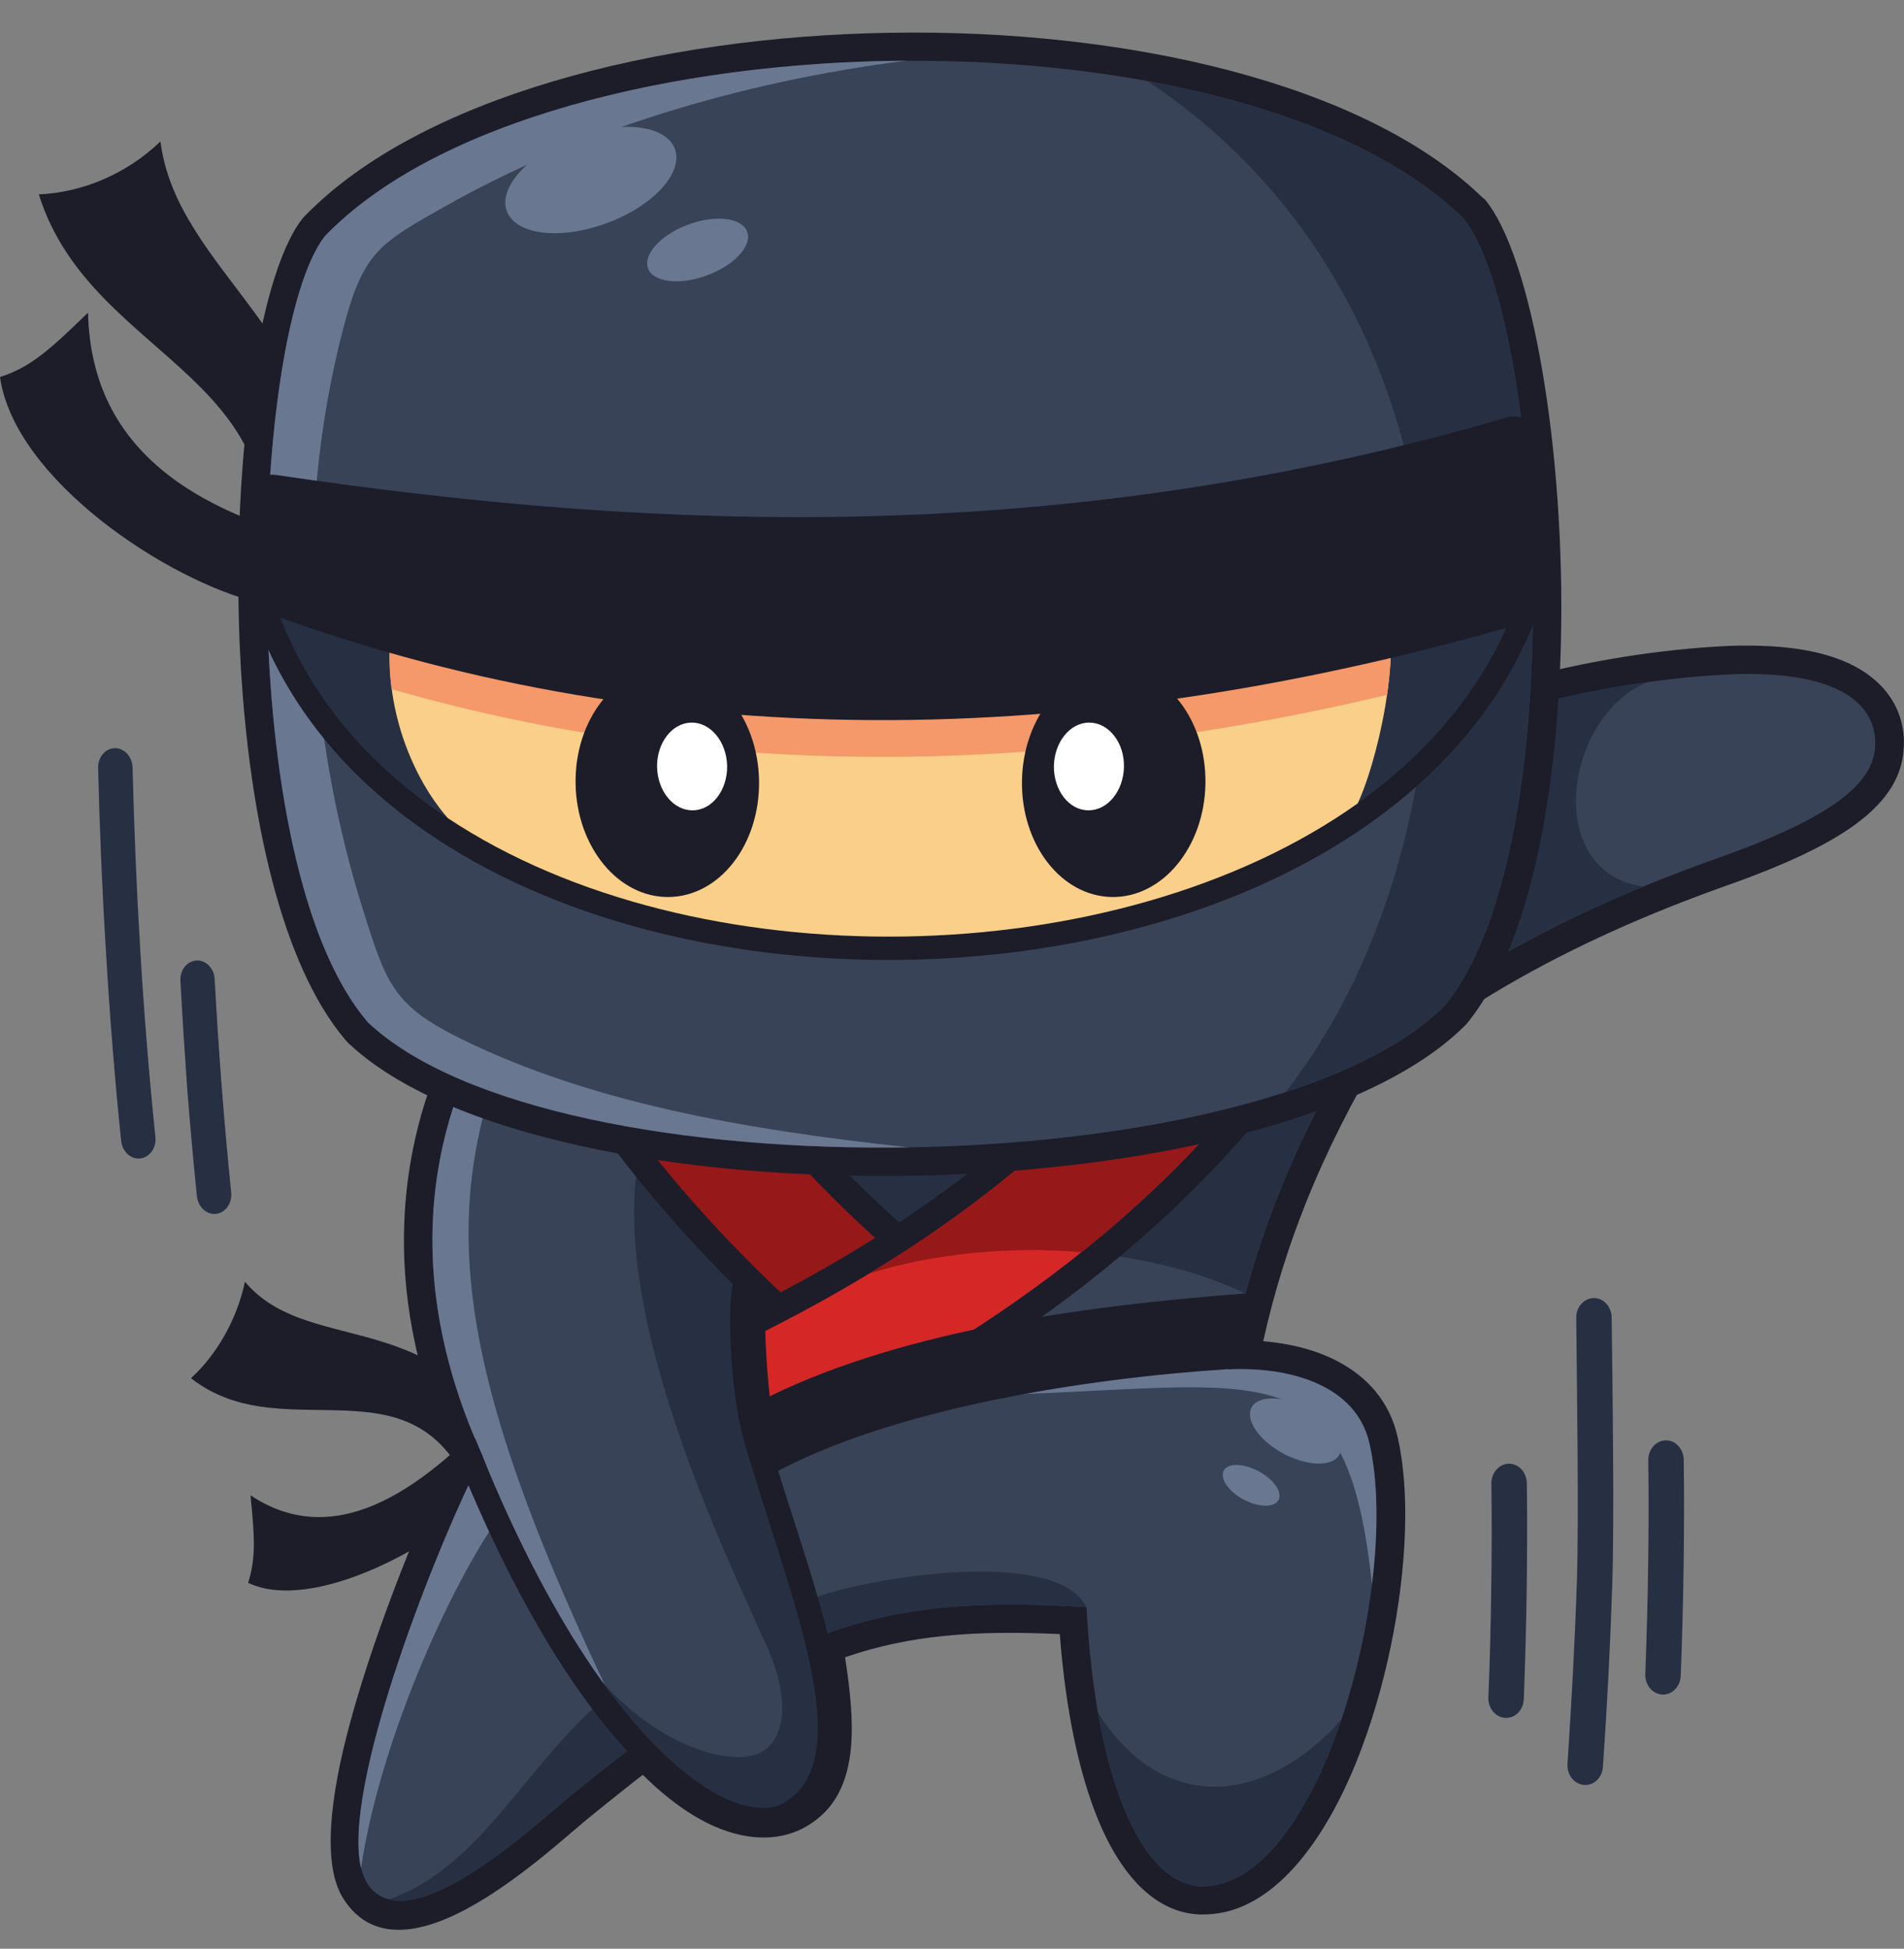 <?xml version="1.0" encoding="UTF-8"?><svg xmlns="http://www.w3.org/2000/svg" xmlns:xlink="http://www.w3.org/1999/xlink" height="1159.9" preserveAspectRatio="xMidYMid meet" version="1.0" viewBox="1433.4 1416.1 1133.3 1159.9" width="1133.3" zoomAndPan="magnify"><rect x="1433.4" y="1416.1" width="1133.3" height="1159.9" fill="#808080" stroke="none"/><g><g id="change1_1"><path clip-rule="evenodd" d="M1485.8,1602.2c1.9,83.3,66.2,122.1,158.2,141.3 c-8,15-31.6,37.3-56,31.5c-55.2-13.2-146-73.6-154.6-134.5C1452.1,1634.6,1464.2,1623.1,1485.8,1602.2L1485.8,1602.2z" fill="#1C1D29" fill-rule="evenodd"/></g><g id="change1_2"><path clip-rule="evenodd" d="M1528.9,1500.3c10.1,78.4,104.1,114.6,105.3,235.4 c0.3,29.5-26.7,44.6-49.8,44.7c39.6-142.3-95.7-145.7-127.9-248.6C1481.9,1530.7,1508.4,1520,1528.9,1500.3L1528.9,1500.3z" fill="#1C1D29" fill-rule="evenodd"/></g><g id="change1_3"><path clip-rule="evenodd" d="M1582.5,2306.1c47.9,31.8,98.4,2,149.9-55 c4.9,11.6,7.1,37.1-6.9,51.9c-31.9,33.6-106.2,73.4-144.4,55.2C1586,2342.7,1584.8,2329.6,1582.5,2306.1L1582.5,2306.1z" fill="#1C1D29" fill-rule="evenodd"/></g><g id="change1_4"><path clip-rule="evenodd" d="M1579.2,2179c36,42.8,107,15.7,153.7,89.3 c11.4,17.9,0.7,41.4-13.3,53.6c-30.1-108.2-113.8-39.2-172.5-85.5C1562.3,2222.4,1574.3,2201.9,1579.2,2179L1579.2,2179z" fill="#1C1D29" fill-rule="evenodd"/></g><g id="change1_5"><path d="M2457.8,1834.8c-40,2.4-82.6,9.9-122.8,21.6c-37.8,11.1-73.4,25.9-102.5,44 c-38.8,27.5-54.3,91.6-52.8,136.3c0.4,11.7,2,21.8,4.7,29.1c1.4,3.8,2.3,6.1,2.5,6.1c0.3,0.1,0.9-1.5,4-4.6 c37-37.5,77.8-68.1,121.3-93.6c43.3-25.3,89.5-45.6,137.5-62.6c32.7-11.6,54.6-21.9,68.2-31.9c10.2-7.5,14.5-14,14.7-20.1l0-1.8 c-0.3-4.3-2.4-8.9-7.8-12.7c-8-5.6-21.8-9.6-44.2-10.3C2473.9,1834.1,2466.3,1834.2,2457.8,1834.8L2457.8,1834.8z M2325.6,1823.8 c42.6-12.5,87.8-20.4,130.2-22.9c9.2-0.6,17.8-0.7,25.8-0.4c29.8,0.9,49.8,7.4,62.7,16.4c15.5,10.8,21.5,24.9,22.3,38.5 c0.1,1.4,0.1,3,0,4.7c-0.5,16.9-9,32.1-28.6,46.5c-16.2,12-41,23.9-76.9,36.6c-45.9,16.3-90.1,35.7-131.6,59.9 c-41.2,24.1-79.7,52.9-114.3,88c-12.9,13.1-25.7,16.8-37.6,13.4c-11.4-3.3-19.8-13-25-27c-3.9-10.5-6.2-24.3-6.7-39.7 c-1.8-53.1,17.9-130,66.9-164.9c0.5-0.4,1.1-0.8,1.7-1.2C2246.1,1851.9,2284.7,1835.7,2325.6,1823.8L2325.6,1823.8z" fill="#1C1D29"/></g><g id="change2_1"><path clip-rule="evenodd" d="M2456.8,1817.8c-80.3,4.9-171.1,29.4-233.3,68.2 c-81.4,56.5-73.5,247-20.4,193.1c71.6-72.6,158.5-118.8,252.3-152.1c68.6-24.3,93.5-44.5,94.2-67.5 C2550.3,1838.4,2532.7,1813.2,2456.8,1817.8L2456.8,1817.8z" fill="#384357" fill-rule="evenodd"/></g><g id="change3_1"><path clip-rule="evenodd" d="M2413.9,1822.1c-65.3,8.7-148.9,33.7-190.4,63.9 c-81.4,56.5-73.5,247-20.4,193.1c60.3-61.1,131.4-103.5,208.4-135.3C2352,1935.5,2363.9,1843,2413.9,1822.1L2413.9,1822.1z" fill="#263042" fill-rule="evenodd"/></g><g id="change1_6"><path d="M1746.5,2023.1c-21.1,32.9-36.6,73.6-38.5,120.7c-1.7,39.7,6.2,84.1,28.3,132.2c2.3,5.1,1.9,10.7-0.6,15.2 c-13.7,25.2-44.3,97.2-61,158.6c-9.9,36.4-15,67.5-8.4,78.1c4.6,7.4,21.5-0.5,38.5-11.2c18.2-11.4,36.5-27.1,47-36.1l5.7-4.9l1-0.8 c9.5-7.9,17.8-14.6,24.9-20.2c7.9-6.2,16-12.4,24.3-18.6c7.3-5.4,17.5-4.1,23.2,2.9c15.4,17.3,29.2,27.7,41,32.9 c11.2,4.9,19.5,4.8,24.5,1.8c5.8-3.4,8.7-10.6,9.6-21.1c1.2-14.5-1.2-34-5.5-58.1c-1.5-8.6,3.7-16.9,11.9-19.3 c26.7-10.5,52.4-16.4,79.7-19.1c27.4-2.7,56.1-2.4,89-0.4c8.9,0.5,15.8,7.8,16,16.5c2.6,48.8,10.2,87.3,21.1,113.9 c9.4,22.9,20.1,35.4,30.5,35.7l0.1,0c2,0,3.9-0.2,5.9-0.6c20.3-4.6,39.3-32.3,54-68.3c15.9-39.1,25.8-86.9,27-127.6 c0.5-17.4-0.7-33.3-3.6-46.4c-2.3-10.3-9.2-17.7-18.5-22.5c-13.2-6.9-30.9-9.3-48.3-8.5c-9.4,0.4-17.3-6.8-17.7-16.1 c-0.1-1.5,0.1-3,0.4-4.4c7.3-39.2,17.9-74.5,31.1-107.6c12.5-31.4,27.4-60.6,44-89.2c-2-9.1-10.1-17.8-22.7-25.9 c-22.5-14.4-57.4-25.5-98.2-32.9c-41.9-7.6-89.6-11.1-136.6-10.4C1866.8,1962.9,1772.5,1982.6,1746.5,2023.1L1746.5,2023.1z M1674.1,2142.4c2.3-53.8,19.9-100.3,43.9-137.7c32.7-51,138.5-75.6,247.2-77.3c49.1-0.8,99,3,143,10.9 c45,8.1,84.2,20.8,110.5,37.7c23.9,15.3,38.2,34.5,38.7,57.6c0.1,3.2-0.6,6.4-2.3,9.3c-17,28.8-32,58.1-44.5,89.4 c-10.2,25.6-18.8,52.7-25.3,82.1c15.8,1.3,31.2,5.1,44.2,11.9c17.7,9.3,31,23.9,35.8,45.1c3.6,15.9,5,34.6,4.4,54.8 c-1.2,44.6-12,96.8-29.3,139.4c-18.6,45.6-45.5,81.3-78.1,88.6c-4.6,1-9.3,1.5-14.2,1.4l-0.2,0c-24.9-0.7-46.1-20.5-61-56.7 c-11.1-27.1-19.2-64.4-22.7-110.2c-25.1-1.1-47.6-1.1-68.7,1.1c-20.3,2-39.6,6-59.1,12.7c3.2,20.6,4.8,38.1,3.6,52.9 c-1.9,21.9-9.7,37.8-26.3,47.6c-13.8,8.2-33,9.9-55.4,0c-12.9-5.7-27.1-15.5-42.3-30.5c-3.7,2.8-7.5,5.8-11.5,9 c-8.7,6.9-16.8,13.4-24.3,19.6l-1,0.9c-2.7,2.3-3.8,3.2-5.3,4.5c-11,9.4-30.3,26-51.1,39c-32,20.1-66.3,30.5-85.2,0.4 c-12.5-20-7.8-60.5,4.3-104.9c15.9-58.5,44.4-127,60.2-158.5C1680.1,2231.9,1672.2,2184.9,1674.1,2142.4L1674.1,2142.4z" fill="#1C1D29"/></g><g id="change2_2"><path clip-rule="evenodd" d="M1732.2,2013.9c-41.4,64.6-62.5,157.6-11.4,269.1 c-23.2,42.7-93.4,214.8-68.9,253.9c23,36.7,98.9-33.5,116.4-48c17.7-14.7,34.1-27.6,49.5-39c38.5,43.5,69.9,48.7,87.2,38.5 c22.5-13.3,21.3-46.1,12.2-96.8c51.2-20.5,98.7-22.7,162.9-18.9c5.5,104,33.5,165.1,68.2,166.1c70,1.9,119.4-178.9,100.3-263.5 c-7.8-34.6-47.1-46-84.1-44.2c14.2-76.6,41.2-137.7,75.9-196.6C2238.7,1928.3,1799.5,1909,1732.2,2013.9L1732.2,2013.9z" fill="#384357" fill-rule="evenodd"/></g><g id="change3_2"><path clip-rule="evenodd" d="M2086.9,2435.4c11.4,65.4,34.4,102.6,61.4,103.4 c35,1,64.8-43.7,83.6-99.3C2187.5,2489.6,2126.3,2497.5,2086.9,2435.4L2086.9,2435.4z" fill="#263042" fill-rule="evenodd"/></g><g id="change4_1"><path clip-rule="evenodd" d="M1714.7,2295c-25.5,52.4-77.6,185.9-66.4,233 c10.6-71.9,49.6-160.7,79.2-204.7C1723,2313.9,1718.7,2304.5,1714.7,2295L1714.7,2295z" fill="#697791" fill-rule="evenodd"/></g><g id="change4_2"><path clip-rule="evenodd" d="M2250,2359c3.9-31.3,3.7-61-1.5-83.8c-7.8-34.6-47.2-45.8-84.2-44 l4.3-20.2l-125.8,34.8C2189.7,2240.2,2235.5,2222,2250,2359L2250,2359z" fill="#697791" fill-rule="evenodd"/></g><g id="change3_3"><path clip-rule="evenodd" d="M1664.8,2546.6c30.8,7.9,88.5-45.3,103.5-57.7 c14.7-12.2,28.6-23.3,41.8-33.2l-18.7-27.3C1744.2,2469.8,1718.3,2528.2,1664.8,2546.6L1664.8,2546.6z M1922.6,2389.5 c48.8-18.4,96.3-20.4,157.5-16.8c-17.7-36.1-130.4-17.9-163.9-4.9L1922.6,2389.5L1922.6,2389.5z" fill="#263042" fill-rule="evenodd"/></g><g id="change4_3"><path clip-rule="evenodd" d="M1732.2,2013.9c-41.4,64.6-62.5,157.6-11.4,269.1l38.5,100.2 l33.9,35.4l0,0c-99.3-210.3-100.5-300.4-39.8-422l-5.8,0.3C1741.3,2002.2,1736.1,2007.8,1732.2,2013.9L1732.2,2013.9z" fill="#697791" fill-rule="evenodd"/></g><g id="change3_4"><path clip-rule="evenodd" d="M1817.8,2449.9c38.5,43.5,69.9,48.7,87.2,38.5 c22.5-13.3,21.3-46.1,12.2-96.8c-14.2-44.7-29.7-106.3-34-120.1c1.1-56.2,2.3-112.5,3.4-168.7l-55.3-41.2 c-60.2,84.3,28.3,267.3,58.9,335.2c11.9,26.4,12.2,51.6-2.3,61.4c-14.6,9.9-57.6,0.9-94.7-39.5 C1801.1,2430.1,1804.3,2436,1817.8,2449.9L1817.8,2449.9z" fill="#263042" fill-rule="evenodd"/></g><g id="change3_5"><path clip-rule="evenodd" d="M2174.7,2186c15.3-56.4,38.1-104.7,65.7-151.6 c-1.3-80.7-255.5-111.2-406.9-75c8.5,18.7,14.4,42.6,15.8,73.6l24.4,186.7C1930.9,2154.5,2083.5,2142.3,2174.7,2186L2174.7,2186z" fill="#263042" fill-rule="evenodd"/></g><g id="change1_7"><path d="M1802,1985.8c-6.3,2.3-12.2,4.8-17.7,7.4c-4,1.9-7.7,3.9-11.2,5.9c17.4,32.8,37.9,63.6,60.9,92.7 c23.7,30,50.3,58.3,79.1,85.3c5.7-3.2,11.7-6.6,18-10.3l8.6-5.1c-27.9-25.6-53.1-52.4-75.5-80.6 C1840.4,2051.1,1819.6,2019.4,1802,1985.8L1802,1985.8z M1770.2,1963.6c10.6-5,22.4-9.5,35.1-13.5c7.6-2.4,15.9,1.1,19.6,8.4 c17.9,36.2,39.6,70.2,65,102.2c25.6,32.2,54.9,62.4,87.8,91c1.2,1,2.2,2.2,3.1,3.6c4.8,7.6,2.6,17.7-5,22.6 c-10.1,6.4-19.4,12.2-28.1,17.2c-8.4,4.9-17.8,10.2-28.3,15.8c-6.1,3.8-14.2,3.3-19.7-1.8c-33.2-30.3-63.9-62.5-91.3-97.1 c-27.1-34.3-50.9-70.8-70.6-110.1c-4.3-7.1-2.6-16.4,4.2-21.5C1750.1,1974.2,1759.6,1968.6,1770.2,1963.6L1770.2,1963.6z" fill="#1C1D29"/></g><g id="change5_1"><path clip-rule="evenodd" d="M1810.2,1965.7c-23.5,7.3-43.5,16.6-58.4,27.8 c38.6,77.3,93.4,143.9,158.8,203.5c19.6-10.5,38.3-21.4,56.3-32.9C1899.4,2105.4,1847,2040.4,1810.2,1965.7L1810.2,1965.7z" fill="#961818" fill-rule="evenodd"/></g><g id="change1_8"><path d="M2199.4,2003.4c-3.1-1.9-6.3-3.8-9.8-5.6c-5.8-3-12.2-5.8-19.3-8.5c-31.2,47.9-68.7,90.1-112.3,127.7 c-44.4,38.2-95.2,71.6-152.4,101.1c0.3,6.5,0.9,13.7,1.6,21.1c0.3,3.1,0.6,6.2,1,9.3c59.4-29.9,114.3-63.8,163-103.3 C2121,2104.8,2164.3,2058.1,2199.4,2003.4L2199.4,2003.4z M2204.5,1968.8c10.3,5.3,19.3,11.1,26.8,17.4c6.6,5,8.5,14.3,4.2,21.5 c-38.4,63.5-87.1,117-143.7,163c-55.9,45.5-119.6,83.6-188.8,116.9c-1.6,0.9-3.4,1.5-5.3,1.9c-8.9,1.4-17.3-4.6-18.8-13.5 c-1.7-10.5-3.2-22.2-4.2-33.5v-0.1c-1.1-11.8-1.8-23.2-2.1-32.7c-0.5-6.4,2.8-12.8,9-15.9c58.8-29.6,110.5-63,155.3-101.5 c44.2-38,81.6-81.1,112.3-130.2c3.6-7,11.9-10.6,19.7-8C2181.6,1958.3,2193.7,1963.2,2204.5,1968.8L2204.5,1968.8z" fill="#1C1D29"/></g><g id="change6_1"><path clip-rule="evenodd" d="M2221.4,1999.2c-13.5-11.7-33.5-21.6-57.8-29.7 c-63.3,102.1-154.9,178.5-274.7,238.8c0.4,17.8,2.6,43.5,6.1,64.9C2031.7,2207.5,2146.5,2123,2221.4,1999.2L2221.4,1999.2z" fill="#D62727" fill-rule="evenodd"/></g><g id="change5_2"><path clip-rule="evenodd" d="M2220.3,1998.3c-0.7-0.6-1.4-1.2-2.2-1.8l-0.7-0.5l-0.7-0.5l0,0 c-0.9-0.7-1.9-1.4-2.8-2.1l-0.7-0.5l-0.2-0.2c-1.2-0.8-2.4-1.6-3.6-2.4l-0.8-0.5c-9.8-6.2-21.6-11.8-34.9-16.7l-1.1-0.4 c-1.8-0.7-3.7-1.3-5.5-2l-1.1-0.4l-2.3-0.8c-51.9,83.7-122.8,150.1-212.6,204.5c38.3-11.9,83.2-16.2,126.2-12.6 c56.8-45.9,105.9-99,144.2-162.2L2220.3,1998.3L2220.3,1998.3z" fill="#961818" fill-rule="evenodd"/></g><g id="change1_9"><path d="M1703.5,2278.9c-1.5-3.7,0.3-7.9,4-9.3c3.7-1.5,7.9,0.3,9.3,4c19.8,49.8,40.2,89.7,60.1,121.2 c26.1,41.4,51.2,67.9,72.8,82.8c20.2,13.8,36.8,17.2,47.7,12.8c1.2-0.5,2.3-1.1,3.4-1.7c36.3-22.9,14.8-90.4-8.8-164.1 c-5.4-16.9-10.9-34-15.8-51c-3.6-12.6-6.3-31.6-7.5-49.6c-1.2-18.3-1-35.9,1.2-45.2c0.9-3.9,4.8-6.2,8.7-5.3 c3.9,0.9,6.2,4.8,5.3,8.7c-1.9,7.9-2,23.9-0.9,40.9c1.2,17.2,3.6,35.1,7,46.5c4.9,17,10.3,34,15.7,50.6 c25.3,79.2,48.5,151.8,2.8,180.6c-1.8,1.1-3.7,2.1-5.8,2.9c-15.2,6.1-36.6,2.5-61.1-14.3c-23.1-15.8-49.6-43.8-76.9-87 C1744.5,2370.3,1723.7,2329.6,1703.5,2278.9L1703.5,2278.9z" fill="#1C1D29"/></g><g id="change1_10"><path clip-rule="evenodd" d="M2164.5,2231c-82.8,5.3-199.8,22.9-272.5,63l-7.9-43.1 c79.4-41.1,188-57.4,294.2-65.2L2164.5,2231L2164.5,2231z" fill="#1C1D29" fill-rule="evenodd"/></g><g id="change1_11"><path d="M2317.4,1535c28,33.9,47.7,149.9,45.1,262.7c-2.1,90.8-18.3,181-55.7,227.3c-0.6,0.7-1.2,1.3-1.8,1.9 c-57.2,56.7-194,86.8-330.4,89c-136.8,2.2-275-23.6-333.7-78.8c-0.7-0.6-1.2-1.3-1.8-1.9c-38.5-45.3-57.5-134.5-62.5-224.7 c-6.2-112.7,9.7-229.3,36.6-264c0.4-0.5,0.8-1,1.2-1.4l1-1c68.2-69.7,208.2-106.3,348.1-108.5c140.1-2.3,281.5,29.9,351.8,97.6 l0.6,0.6C2316.5,1534.1,2317,1534.6,2317.4,1535L2317.4,1535z M2328.6,1797.1c2.4-105.1-13.7-210.7-37-239.9 c-63.7-61.1-195.5-90-327.4-87.9c-132,2.1-262.9,35.3-324.5,98.5c-22.3,30.1-34.9,135.9-29.1,240.8c4.6,83.7,21.2,165.3,54.2,204.3 c52.4,48.6,180.6,71.2,309.3,69.1c128.6-2.1,256-28.8,306.8-79C2312.7,1963,2326.7,1880.9,2328.6,1797.1L2328.6,1797.1z" fill="#1C1D29"/></g><g id="change2_3"><path clip-rule="evenodd" d="M2304.3,1545.9c46.4,56.1,67.5,371.7-10.8,468.6 c-107.3,107.6-530.3,114.4-641,10.3c-81.4-94.3-70.4-410.4-25.8-468C1755.9,1422.7,2170.9,1416.1,2304.3,1545.9L2304.3,1545.9z" fill="#384357" fill-rule="evenodd"/></g><g id="change4_4"><path clip-rule="evenodd" d="M1974.3,2099c-133,2.1-266.4-22.2-321.8-74.3 c-81.4-94.3-70.4-410.4-25.8-468c66-68.5,206.7-103.7,346.3-104.5c-99.5,12.5-196.6,42.4-274.6,86.7 c-38.2,21.6-48.5,26.7-60.2,70.8c-31.5,118.5-20.7,246.5,11.2,347.7c14.1,44.8,18.2,57.4,59.4,77.5 C1783.8,2071.6,1873.4,2088.2,1974.3,2099L1974.3,2099z" fill="#697791" fill-rule="evenodd"/></g><g id="change3_6"><path clip-rule="evenodd" d="M2304.3,1545.9c46.4,56.1,67.5,371.7-10.8,468.6 c-21,21.1-54.2,38.3-94.8,51.6c121.2-155.7,129.2-461.5-82.3-601.7C2194.8,1478.6,2263,1505.7,2304.3,1545.9L2304.3,1545.9z" fill="#263042" fill-rule="evenodd"/></g><g id="change1_12"><path d="M2360.8,1734.2c-15.3,96.9-83.9,166.3-174.8,207.7c-63.9,29.1-138.9,44.3-214,45.5 c-75.2,1.2-150.6-11.6-215.3-38.6c-92.2-38.4-163-105.6-181.4-202c-1.4-7.5,3.5-14.8,11-16.3c2.4-0.5,4.8-0.3,7,0.5 c139.1,35.7,257.5,52.8,375.4,50.9c118.2-1.9,236.2-22.9,374.5-63.2c7.4-2.1,15,2.1,17.2,9.5 C2361,1730.2,2361.1,1732.2,2360.8,1734.2L2360.8,1734.2z M2174.5,1916.6c75.7-34.5,134.3-89.6,154.3-164.9 c-131.2,36.9-245.2,56.1-359.6,57.9c-114.4,1.8-228.9-13.7-361.3-46.3c22.4,74.6,82.7,127.9,159.5,159.9 c61.2,25.5,132.8,37.6,204.2,36.5C2043.1,1958.5,2114.2,1944.1,2174.5,1916.6L2174.5,1916.6z" fill="#1C1D29"/></g><g id="change3_7"><path clip-rule="evenodd" d="M2347.1,1732c-49.8,314.7-698.2,325.2-758.1,12.2 C1870.4,1816.5,2068.2,1813.4,2347.1,1732L2347.1,1732z" fill="#263042" fill-rule="evenodd"/></g><g id="change7_1"><path clip-rule="evenodd" d="M2241.5,1894.3c-143.5,102.1-395,106.2-541.6,8.7 c-26.5-30.4-45.6-86.5-27.4-139c253.7,42.6,326.1,52.9,584.2,0.5C2270.2,1804.8,2251.3,1874.3,2241.5,1894.3L2241.5,1894.3z" fill="#FACF89" fill-rule="evenodd"/></g><g id="change8_1"><path clip-rule="evenodd" d="M1666.5,1826.3c-2.7-20.1-1.3-41.5,5.9-62.4 c253.7,42.6,326.1,52.9,584.2,0.5c6.2,18.2,5.7,42.4,2.4,65.3C2048.1,1879.7,1850.5,1879.2,1666.5,1826.3L1666.5,1826.3z" fill="#F5986A" fill-rule="evenodd"/></g><g id="change1_13"><path d="M2347.6,1675.1c3.1,13.8,5.8,28.6,8,44.2c2.3,15.9,4.2,32.7,5.6,49.9c0.5,6.8-4,12.9-10.4,14.6 c-138.1,41.1-271,61.6-398.5,60.9c-127.9-0.7-250.2-22.6-366.9-66.4c-5.9-2.2-9.4-8-9-13.9c0.6-9.3,1.4-18.5,2.4-27.7 c1-9.2,2-18,3.2-26.1c1.1-7.6,8.1-12.9,15.7-11.8l0.1,0c116.1,17.2,233.8,27.8,355.2,24.5c121.3-3.3,246.4-20.5,377.3-58.7 c7.4-2.1,15,2.1,17.2,9.5L2347.6,1675.1L2347.6,1675.1z M2328.1,1723.2c-1.4-9.8-3-19.2-4.6-28c-128.1,36.1-250.8,52.4-369.9,55.7 c-118.6,3.3-233.3-6.5-346-22.7c-0.5,3.7-0.9,7.5-1.3,11.2c-0.6,5.3-1.1,10.8-1.5,16.4c110.7,40.2,226.6,60.4,347.5,61 c121.4,0.7,248.2-18.4,380.1-56.7C2331.2,1747.4,2329.8,1735,2328.1,1723.2L2328.1,1723.2z" fill="#1C1D29"/></g><g id="change1_14"><path clip-rule="evenodd" d="M2334,1677.8c5.9,26.5,10.5,58.3,13.3,92.5 c-274.1,81.6-526.9,81.3-757.1-5c1.3-18.6,3.1-36.4,5.5-52.8C1828.9,1747.2,2069.7,1755,2334,1677.8L2334,1677.8z" fill="#1C1D29" fill-rule="evenodd"/></g><g id="change1_15"><path clip-rule="evenodd" d="M1829.5,1813.3c30.2-0.5,55.1,29.7,55.7,67.5 c0.6,37.8-23.3,68.7-53.5,69.2c-30.2,0.5-55.1-29.7-55.7-67.5C1775.4,1844.8,1799.4,1813.8,1829.5,1813.3L1829.5,1813.3z" fill="#1C1D29" fill-rule="evenodd"/></g><g id="change9_1"><path clip-rule="evenodd" d="M1844.9,1846.2c11.5-0.2,21,11.4,21.3,25.8 c0.2,14.4-8.9,26.3-20.4,26.4c-11.5,0.2-21-11.4-21.3-25.8C1824.3,1858.2,1833.4,1846.4,1844.9,1846.2L1844.9,1846.2z" fill="#FFF" fill-rule="evenodd"/></g><g id="change1_16"><path clip-rule="evenodd" d="M2097.4,1813.3c-30.2-0.5-55.1,29.7-55.7,67.5 c-0.6,37.8,23.3,68.7,53.5,69.2c30.1,0.5,55.1-29.7,55.7-67.5C2151.5,1844.8,2127.6,1813.8,2097.4,1813.3L2097.4,1813.3z" fill="#1C1D29" fill-rule="evenodd"/></g><g id="change9_2"><path clip-rule="evenodd" d="M2082,1846.2c-11.5-0.2-21,11.4-21.3,25.8 c-0.2,14.4,8.9,26.3,20.4,26.4c11.5,0.2,21-11.4,21.3-25.8C2102.7,1858.2,2093.5,1846.4,2082,1846.2L2082,1846.2z" fill="#FFF" fill-rule="evenodd"/></g><g id="change3_8"><path d="M2366.4,2465.9c-0.4,6.5,3.9,12.1,9.8,12.6c5.8,0.5,10.9-4.3,11.3-10.8c2.5-36.1,4.4-72.6,5.6-109.8 c1.2-37.2,0.1-119.8-0.4-157.6c-0.1-6.5-4.9-11.7-10.7-11.6c-5.8,0.1-10.5,5.4-10.4,11.8c0.4,37.8,1.6,120,0.4,156.5 C2370.8,2393.5,2368.8,2429.8,2366.4,2465.9L2366.4,2465.9z" fill="#263042"/></g><g id="change3_9"><path d="M2319.3,2426.4c-0.2,6.5,4.3,11.9,10.1,12.2c5.8,0.3,10.8-4.7,11-11.2c0.8-21.1,1.4-42.3,1.7-63.7 c0.3-21.7,0.4-43.3,0.1-64.8c-0.1-6.5-4.9-11.7-10.7-11.6c-5.8,0.1-10.5,5.4-10.4,11.8c0.3,21.8,0.2,43.1-0.1,64 C2320.7,2384.4,2320.2,2405.5,2319.3,2426.4L2319.3,2426.4z" fill="#263042"/></g><g id="change3_10"><path d="M2412.7,2412.5c-0.2,6.5,4.3,11.9,10.1,12.2c5.8,0.3,10.8-4.7,11-11.2c0.8-21.1,1.4-42.3,1.7-63.7 c0.3-21.7,0.4-43.3,0.1-64.8c-0.1-6.5-4.9-11.7-10.7-11.6c-5.8,0.1-10.5,5.4-10.4,11.8c0.3,21.8,0.2,43.1-0.1,64 C2414.1,2370.6,2413.5,2391.7,2412.7,2412.5L2412.7,2412.5z" fill="#263042"/></g><g id="change3_11"><path d="M1540.8,2000c-0.4-6.5,3.9-11.9,9.6-12.2c5.6-0.3,10.5,4.7,10.8,11.2c1.1,20.9,2.5,41.9,4.1,63 c1.6,20.9,3.5,42.1,5.7,63.8c0.7,6.4-3.4,12.2-9,12.8c-5.6,0.6-10.7-4-11.4-10.5c-2.2-21.4-4.1-42.9-5.8-64.5 C1543.3,2042.3,1541.9,2021.1,1540.8,2000L1540.8,2000z M1491.8,1873.3c-0.2-6.5,4.3-11.8,9.9-11.9c5.7-0.1,10.4,5.1,10.6,11.5 c0.9,36.2,2.4,72.5,4.6,108.9c2.2,36.5,5.1,73.4,9,111c0.7,6.4-3.4,12.2-9,12.8c-5.6,0.7-10.7-4-11.4-10.5 c-3.9-37.6-6.8-75-9-112.1C1494.2,1946,1492.7,1909.4,1491.8,1873.3L1491.8,1873.3z" fill="#263042"/></g><g id="change4_5"><path clip-rule="evenodd" d="M2204.5,2251.2c15,5.5,27.1,17.4,27.1,26.6 c0,9.2-12.1,12.2-27.1,6.7c-15-5.5-27.1-17.4-27.1-26.6C2177.4,2248.7,2189.5,2245.7,2204.5,2251.2L2204.5,2251.2z" fill="#697791" fill-rule="evenodd"/></g><g id="change4_6"><path clip-rule="evenodd" d="M2178.1,2289.8c9.3,3.4,16.9,10.8,16.9,16.6 c0,5.7-7.6,7.6-16.9,4.2c-9.3-3.4-16.9-10.8-16.9-16.6C2161.1,2288.2,2168.7,2286.3,2178.1,2289.8L2178.1,2289.8z" fill="#697791" fill-rule="evenodd"/></g><g id="change4_7"><path clip-rule="evenodd" d="M1762.7,1503.4c25.2-13.6,55.7-15.8,68.1-4.8 c12.4,11,1.9,30.9-23.3,44.5c-25.2,13.6-55.7,15.8-68.1,4.8C1727,1537,1737.4,1517.1,1762.7,1503.4L1762.7,1503.4z" fill="#697791" fill-rule="evenodd"/></g><g id="change4_8"><path clip-rule="evenodd" d="M1835.4,1553.2c14.9-8,32.9-9.3,40.2-2.8 c7.3,6.5,1.1,18.2-13.8,26.2c-14.9,8-32.9,9.3-40.2,2.8C1814.4,1573,1820.6,1561.3,1835.4,1553.2L1835.4,1553.2z" fill="#697791" fill-rule="evenodd"/></g></g></svg>